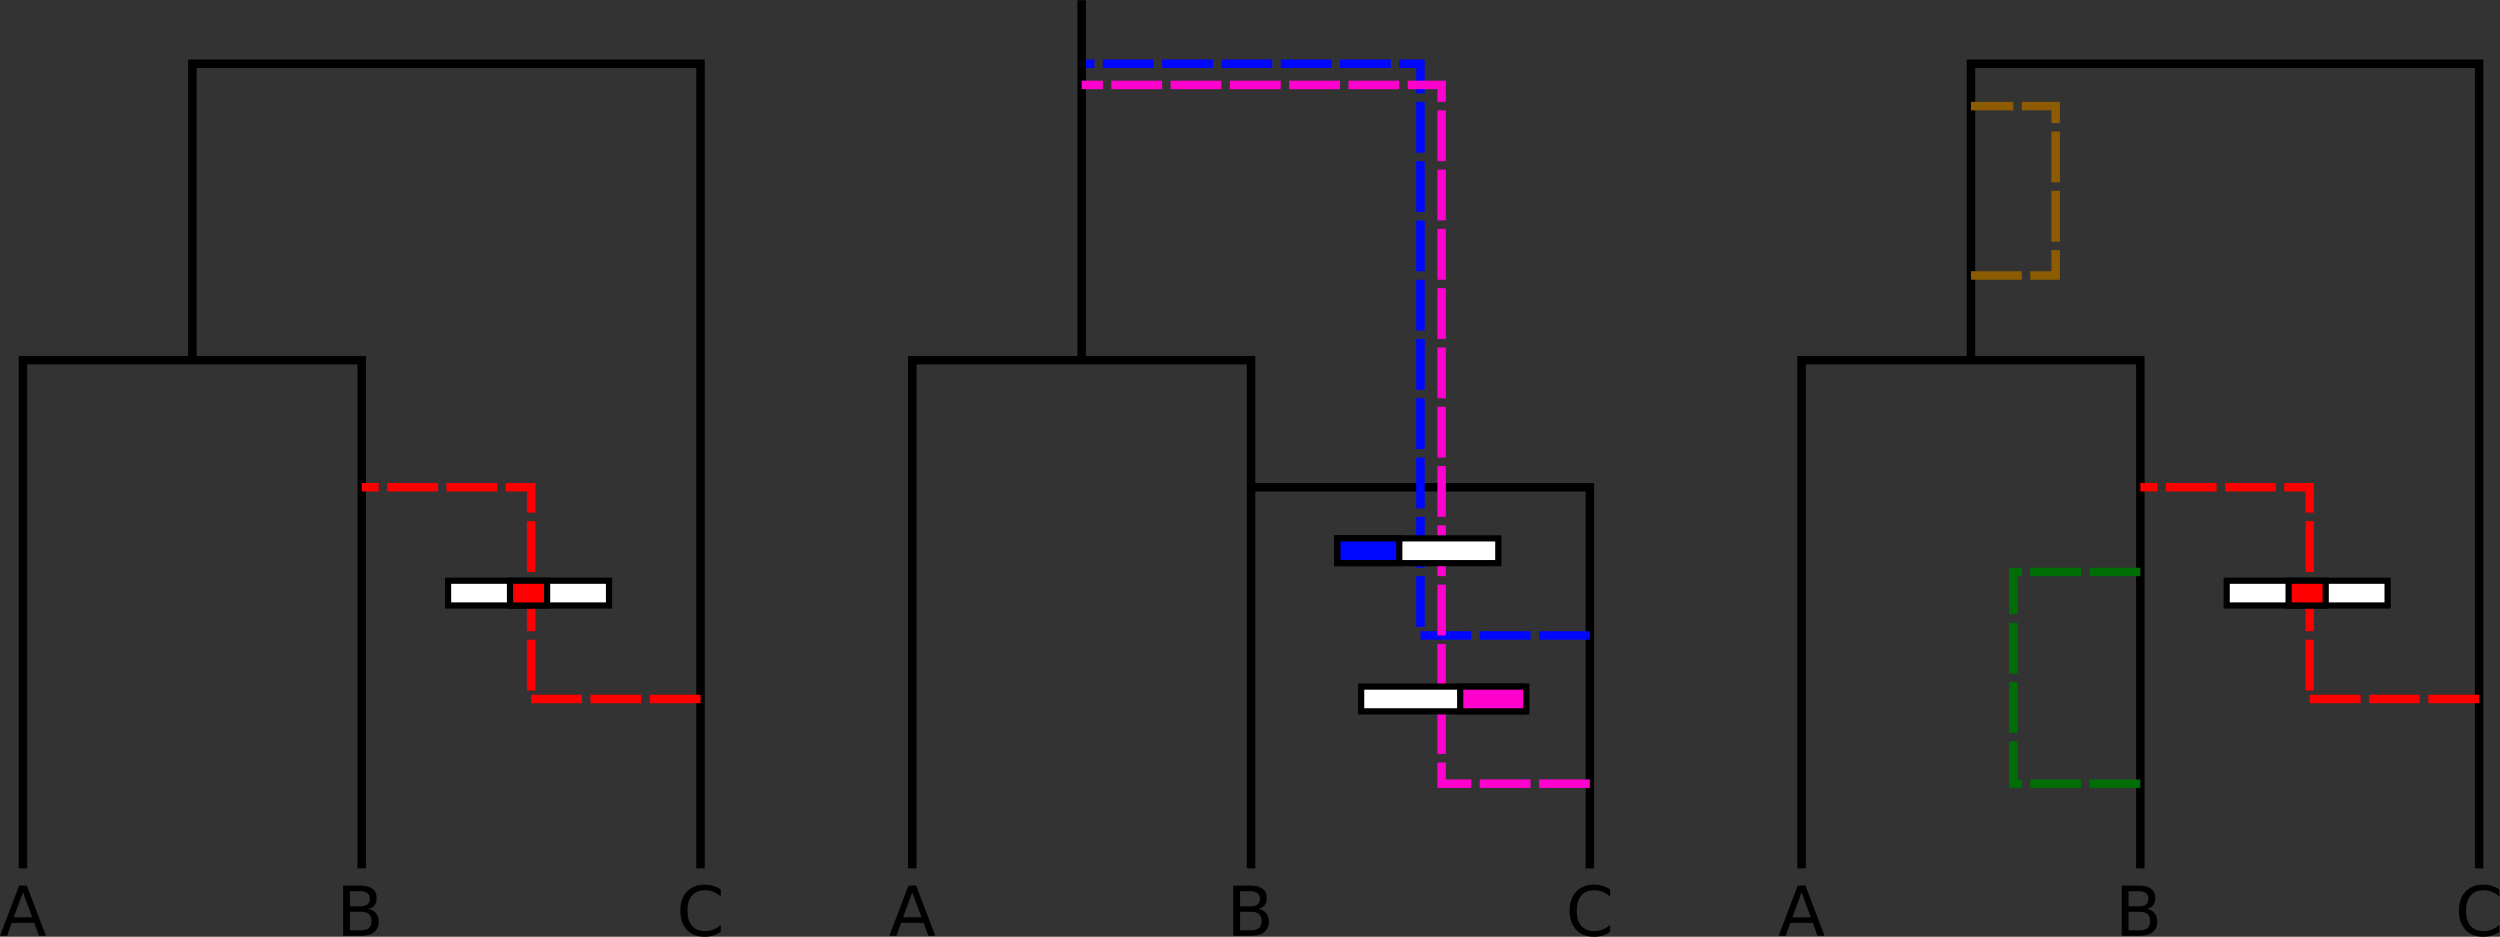 <?xml version="1.0" encoding="UTF-8" standalone="no"?>
<svg
   xmlns:dc="http://purl.org/dc/elements/1.1/"
   xmlns:cc="http://creativecommons.org/ns#"
   xmlns:rdf="http://www.w3.org/1999/02/22-rdf-syntax-ns#"
   xmlns:svg="http://www.w3.org/2000/svg"
   xmlns="http://www.w3.org/2000/svg"
   viewBox="0 0 629.551 235.888"
   height="235.888"
   width="629.551"
   xml:space="preserve"
   id="svg2"
   version="1.1"><rect x="0" y="0" width="629.551" height="235.888" fill="#333333" stroke="none"/><defs
     id="defs6" /><g
     transform="matrix(1.333,0,0,-1.333,0,235.888)"
     id="g10"><g
       id="g12"><g
         transform="matrix(1,0,0,-1,0,176.916)"
         id="g14"><path
           id="path16"
           style="fill:none;stroke:#000000;stroke-width:1.6;stroke-linecap:butt;stroke-linejoin:miter;stroke-miterlimit:4;stroke-dasharray:none;stroke-opacity:1"
           d="M 4.34,164 V 68 h 64 v 96" /></g><g
         transform="matrix(1,0,0,-1,0,176.916)"
         id="g18"><path
           id="path20"
           style="fill:none;stroke:#000000;stroke-width:1.6;stroke-linecap:butt;stroke-linejoin:miter;stroke-miterlimit:4;stroke-dasharray:none;stroke-opacity:1"
           d="M 36.34,68 V 12 h 96 v 152" /></g><g
         transform="matrix(1,0,0,-1,0,176.916)"
         id="g22"><path
           id="path24"
           style="fill:none;stroke:#ff0000;stroke-width:1.6;stroke-linecap:butt;stroke-linejoin:miter;stroke-miterlimit:4;stroke-dasharray:9.6, 1.6;stroke-dashoffset:0;stroke-opacity:1"
           d="m 132.34,132 h -32 V 92 h -32" /></g><g
         transform="matrix(1,0,0,-1,0,176.916)"
         id="g26"><path
           id="path28"
           style="fill:#ffffff;fill-opacity:1;fill-rule:nonzero;stroke:#000000;stroke-width:1.169;stroke-linecap:butt;stroke-linejoin:miter;stroke-miterlimit:4;stroke-dasharray:none;stroke-opacity:1"
           d="m 84.648,109.66 h 30.402 v 4.68 H 84.648 Z" /></g><g
         transform="matrix(1,0,0,-1,0,176.916)"
         id="g30"><path
           id="path32"
           style="fill:#ff0000;fill-opacity:1;fill-rule:nonzero;stroke:#000000;stroke-width:1.169;stroke-linecap:butt;stroke-linejoin:miter;stroke-miterlimit:4;stroke-dasharray:none;stroke-opacity:1"
           d="m 96.344,109.66 h 7.012 v 4.68 h -7.012 z" /></g><path
         id="path34"
         style="fill:#000000;fill-opacity:1;fill-rule:nonzero;stroke:none"
         d="M 4.336,8.397 2.602,3.678 H 6.086 Z M 3.617,9.662 H 5.07 L 8.68,0.178 H 7.352 L 6.492,2.615 H 2.211 L 1.352,0.178 H 0.008 Z" /><path
         id="path36"
         style="fill:#000000;fill-opacity:1;fill-rule:nonzero;stroke:none"
         d="M 66.105,4.709 V 1.225 h 2.047 c 0.696,0 1.207,0.14 1.532,0.422 0.332,0.289 0.5,0.734 0.5,1.328 0,0.594 -0.168,1.031 -0.5,1.312 -0.325,0.282 -0.836,0.422 -1.532,0.422 z m 0,3.891 V 5.74 h 1.891 c 0.625,0 1.086,0.114 1.391,0.344 0.312,0.239 0.468,0.602 0.468,1.094 0,0.477 -0.156,0.832 -0.468,1.062 -0.305,0.239 -0.766,0.36 -1.391,0.36 z m -1.281,1.062 h 3.266 c 0.976,0 1.734,-0.203 2.265,-0.609 0.532,-0.406 0.797,-0.984 0.797,-1.734 0,-0.586 -0.136,-1.047 -0.406,-1.391 -0.273,-0.344 -0.672,-0.559 -1.203,-0.641 0.633,-0.136 1.125,-0.418 1.469,-0.843 0.351,-0.43 0.531,-0.965 0.531,-1.61 0,-0.844 -0.293,-1.5 -0.875,-1.969 -0.574,-0.46 -1.391,-0.687 -2.453,-0.687 h -3.391 z" /><path
         id="path38"
         style="fill:#000000;fill-opacity:1;fill-rule:nonzero;stroke:none"
         d="m 136.164,8.936 v -1.36 c -0.437,0.407 -0.902,0.707 -1.391,0.907 -0.48,0.195 -0.996,0.297 -1.546,0.297 -1.086,0 -1.918,-0.336 -2.5,-1 -0.575,-0.657 -0.86,-1.61 -0.86,-2.86 0,-1.25 0.285,-2.211 0.86,-2.875 0.582,-0.656 1.414,-0.984 2.5,-0.984 0.55,0 1.066,0.097 1.546,0.297 0.489,0.195 0.954,0.492 1.391,0.89 V 0.92 c -0.449,-0.312 -0.922,-0.547 -1.422,-0.703 -0.5,-0.144 -1.031,-0.219 -1.594,-0.219 -1.437,0 -2.57,0.438 -3.39,1.313 -0.824,0.883 -1.235,2.086 -1.235,3.609 0,1.52 0.411,2.719 1.235,3.594 0.82,0.883 1.953,1.328 3.39,1.328 0.563,0 1.094,-0.078 1.594,-0.234 0.508,-0.149 0.985,-0.371 1.422,-0.672 z" /><g
         transform="matrix(1,0,0,-1,0,176.916)"
         id="g40"><path
           id="path42"
           style="fill:none;stroke:#000000;stroke-width:1.6;stroke-linecap:butt;stroke-linejoin:miter;stroke-miterlimit:4;stroke-dasharray:none;stroke-opacity:1"
           d="M 172.34,164 V 68 h 64 v 96" /></g><g
         transform="matrix(1,0,0,-1,0,176.916)"
         id="g44"><path
           id="path46"
           style="fill:none;stroke:#000000;stroke-width:1.6;stroke-linecap:butt;stroke-linejoin:miter;stroke-miterlimit:4;stroke-dasharray:none;stroke-opacity:1"
           d="m 236.34,92 h 64 v 72" /></g><g
         transform="matrix(1,0,0,-1,0,176.916)"
         id="g48"><path
           id="path50"
           style="fill:none;stroke:#0007ff;stroke-width:1.6;stroke-linecap:butt;stroke-linejoin:miter;stroke-miterlimit:4;stroke-dasharray:9.6, 1.6;stroke-dashoffset:0;stroke-opacity:1"
           d="m 300.34,120 h -32 V 12 h -64" /></g><path
         id="path52"
         style="fill:#000000;fill-opacity:1;fill-rule:nonzero;stroke:none"
         d="m 172.336,8.397 -1.734,-4.719 h 3.484 z m -0.719,1.265 h 1.453 l 3.61,-9.484 h -1.328 l -0.86,2.437 h -4.281 l -0.859,-2.437 h -1.344 z" /><path
         id="path54"
         style="fill:#000000;fill-opacity:1;fill-rule:nonzero;stroke:none"
         d="M 234.266,4.709 V 1.225 h 2.046 c 0.696,0 1.208,0.14 1.532,0.422 0.332,0.289 0.5,0.734 0.5,1.328 0,0.594 -0.168,1.031 -0.5,1.312 -0.324,0.282 -0.836,0.422 -1.532,0.422 z m 0,3.891 V 5.74 h 1.89 c 0.625,0 1.086,0.114 1.391,0.344 0.312,0.239 0.469,0.602 0.469,1.094 0,0.477 -0.157,0.832 -0.469,1.062 -0.305,0.239 -0.766,0.36 -1.391,0.36 z m -1.282,1.062 h 3.266 c 0.977,0 1.734,-0.203 2.266,-0.609 0.531,-0.406 0.796,-0.984 0.796,-1.734 0,-0.586 -0.136,-1.047 -0.406,-1.391 -0.273,-0.344 -0.672,-0.559 -1.203,-0.641 0.633,-0.136 1.125,-0.418 1.469,-0.843 0.351,-0.43 0.531,-0.965 0.531,-1.61 0,-0.844 -0.293,-1.5 -0.875,-1.969 -0.574,-0.46 -1.39,-0.687 -2.453,-0.687 h -3.391 z" /><path
         id="path56"
         style="fill:#000000;fill-opacity:1;fill-rule:nonzero;stroke:none"
         d="m 304.164,8.936 v -1.36 c -0.437,0.407 -0.902,0.707 -1.391,0.907 -0.48,0.195 -0.996,0.297 -1.546,0.297 -1.086,0 -1.918,-0.336 -2.5,-1 -0.575,-0.657 -0.86,-1.61 -0.86,-2.86 0,-1.25 0.285,-2.211 0.86,-2.875 0.582,-0.656 1.414,-0.984 2.5,-0.984 0.55,0 1.066,0.097 1.546,0.297 0.489,0.195 0.954,0.492 1.391,0.89 V 0.92 c -0.449,-0.312 -0.922,-0.547 -1.422,-0.703 -0.5,-0.144 -1.031,-0.219 -1.594,-0.219 -1.437,0 -2.57,0.438 -3.39,1.313 -0.824,0.883 -1.235,2.086 -1.235,3.609 0,1.52 0.411,2.719 1.235,3.594 0.82,0.883 1.953,1.328 3.39,1.328 0.563,0 1.094,-0.078 1.594,-0.234 0.508,-0.149 0.985,-0.371 1.422,-0.672 z" /><g
         transform="matrix(1,0,0,-1,0,176.916)"
         id="g58"><path
           id="path60"
           style="fill:none;stroke:#000000;stroke-width:1.6;stroke-linecap:butt;stroke-linejoin:miter;stroke-miterlimit:4;stroke-dasharray:none;stroke-opacity:1"
           d="M 204.34,68 V 0" /></g><g
         transform="matrix(1,0,0,-1,0,176.916)"
         id="g62"><path
           id="path64"
           style="fill:none;stroke:#ff00cd;stroke-width:1.6;stroke-linecap:butt;stroke-linejoin:miter;stroke-miterlimit:4;stroke-dasharray:9.6, 1.6;stroke-dashoffset:0;stroke-opacity:1"
           d="m 300.34,148 h -28 V 16 h -68" /></g><g
         transform="matrix(1,0,0,-1,0,176.916)"
         id="g66"><path
           id="path68"
           style="fill:#ffffff;fill-opacity:1;fill-rule:nonzero;stroke:#000000;stroke-width:1.169;stroke-linecap:butt;stroke-linejoin:miter;stroke-miterlimit:4;stroke-dasharray:none;stroke-opacity:1"
           d="m 252.648,101.66 h 30.402 v 4.68 h -30.402 z" /></g><g
         transform="matrix(1,0,0,-1,0,176.916)"
         id="g70"><path
           id="path72"
           style="fill:#0007ff;fill-opacity:1;fill-rule:nonzero;stroke:#000000;stroke-width:1.169;stroke-linecap:butt;stroke-linejoin:miter;stroke-miterlimit:4;stroke-dasharray:none;stroke-opacity:1"
           d="m 252.648,101.66 h 11.695 v 4.68 h -11.695 z" /></g><g
         transform="matrix(1,0,0,-1,0,176.916)"
         id="g74"><path
           id="path76"
           style="fill:#ffffff;fill-opacity:1;fill-rule:nonzero;stroke:#000000;stroke-width:1.169;stroke-linecap:butt;stroke-linejoin:miter;stroke-miterlimit:4;stroke-dasharray:none;stroke-opacity:1"
           d="m 257.141,129.66 h 30.402 v 4.68 h -30.402 z" /></g><g
         transform="matrix(1,0,0,-1,0,176.916)"
         id="g78"><path
           id="path80"
           style="fill:#ff00cd;fill-opacity:1;fill-rule:nonzero;stroke:#000000;stroke-width:1.169;stroke-linecap:butt;stroke-linejoin:miter;stroke-miterlimit:4;stroke-dasharray:none;stroke-opacity:1"
           d="m 275.848,129.66 h 12.492 v 4.68 h -12.492 z" /></g><g
         transform="matrix(1,0,0,-1,0,176.916)"
         id="g82"><path
           id="path84"
           style="fill:none;stroke:#000000;stroke-width:1.6;stroke-linecap:butt;stroke-linejoin:miter;stroke-miterlimit:4;stroke-dasharray:none;stroke-opacity:1"
           d="M 340.34,164 V 68 h 64 v 96" /></g><g
         transform="matrix(1,0,0,-1,0,176.916)"
         id="g86"><path
           id="path88"
           style="fill:none;stroke:#000000;stroke-width:1.6;stroke-linecap:butt;stroke-linejoin:miter;stroke-miterlimit:4;stroke-dasharray:none;stroke-opacity:1"
           d="M 372.34,68 V 12 h 96 v 152" /></g><g
         transform="matrix(1,0,0,-1,0,176.916)"
         id="g90"><path
           id="path92"
           style="fill:none;stroke:#ff0000;stroke-width:1.6;stroke-linecap:butt;stroke-linejoin:miter;stroke-miterlimit:4;stroke-dasharray:9.6, 1.6;stroke-dashoffset:0;stroke-opacity:1"
           d="m 468.34,132 h -32 V 92 h -32" /></g><g
         transform="matrix(1,0,0,-1,0,176.916)"
         id="g94"><path
           id="path96"
           style="fill:#ffffff;fill-opacity:1;fill-rule:nonzero;stroke:#000000;stroke-width:1.169;stroke-linecap:butt;stroke-linejoin:miter;stroke-miterlimit:4;stroke-dasharray:none;stroke-opacity:1"
           d="m 420.648,109.66 h 30.402 v 4.68 h -30.402 z" /></g><g
         transform="matrix(1,0,0,-1,0,176.916)"
         id="g98"><path
           id="path100"
           style="fill:#ff0000;fill-opacity:1;fill-rule:nonzero;stroke:#000000;stroke-width:1.169;stroke-linecap:butt;stroke-linejoin:miter;stroke-miterlimit:4;stroke-dasharray:none;stroke-opacity:1"
           d="m 432.344,109.66 h 7.012 v 4.68 h -7.012 z" /></g><path
         id="path102"
         style="fill:#000000;fill-opacity:1;fill-rule:nonzero;stroke:none"
         d="m 340.336,8.397 -1.734,-4.719 h 3.484 z m -0.719,1.265 h 1.453 l 3.61,-9.484 h -1.328 l -0.86,2.437 h -4.281 l -0.859,-2.437 h -1.344 z" /><path
         id="path104"
         style="fill:#000000;fill-opacity:1;fill-rule:nonzero;stroke:none"
         d="M 402.105,4.709 V 1.225 h 2.047 c 0.696,0 1.207,0.14 1.532,0.422 0.332,0.289 0.5,0.734 0.5,1.328 0,0.594 -0.168,1.031 -0.5,1.312 -0.325,0.282 -0.836,0.422 -1.532,0.422 z m 0,3.891 V 5.74 h 1.891 c 0.625,0 1.086,0.114 1.391,0.344 0.312,0.239 0.468,0.602 0.468,1.094 0,0.477 -0.156,0.832 -0.468,1.062 -0.305,0.239 -0.766,0.36 -1.391,0.36 z m -1.281,1.062 h 3.266 c 0.976,0 1.734,-0.203 2.265,-0.609 0.532,-0.406 0.797,-0.984 0.797,-1.734 0,-0.586 -0.136,-1.047 -0.406,-1.391 -0.273,-0.344 -0.672,-0.559 -1.203,-0.641 0.633,-0.136 1.125,-0.418 1.469,-0.843 0.351,-0.43 0.531,-0.965 0.531,-1.61 0,-0.844 -0.293,-1.5 -0.875,-1.969 -0.574,-0.46 -1.391,-0.687 -2.453,-0.687 h -3.391 z" /><path
         id="path106"
         style="fill:#000000;fill-opacity:1;fill-rule:nonzero;stroke:none"
         d="m 472.164,8.936 v -1.36 c -0.437,0.407 -0.902,0.707 -1.391,0.907 -0.48,0.195 -0.996,0.297 -1.546,0.297 -1.086,0 -1.918,-0.336 -2.5,-1 -0.575,-0.657 -0.86,-1.61 -0.86,-2.86 0,-1.25 0.285,-2.211 0.86,-2.875 0.582,-0.656 1.414,-0.984 2.5,-0.984 0.55,0 1.066,0.097 1.546,0.297 0.489,0.195 0.954,0.492 1.391,0.89 V 0.92 c -0.449,-0.312 -0.922,-0.547 -1.422,-0.703 -0.5,-0.144 -1.031,-0.219 -1.594,-0.219 -1.437,0 -2.57,0.438 -3.39,1.313 -0.824,0.883 -1.235,2.086 -1.235,3.609 0,1.52 0.411,2.719 1.235,3.594 0.82,0.883 1.953,1.328 3.39,1.328 0.563,0 1.094,-0.078 1.594,-0.234 0.508,-0.149 0.985,-0.371 1.422,-0.672 z" /><g
         transform="matrix(1,0,0,-1,0,176.916)"
         id="g108"><path
           id="path110"
           style="fill:none;stroke:#006e07;stroke-width:1.6;stroke-linecap:butt;stroke-linejoin:miter;stroke-miterlimit:4;stroke-dasharray:9.6, 1.6;stroke-dashoffset:0;stroke-opacity:1"
           d="m 404.34,148 h -24 v -40 h 24" /></g><g
         transform="matrix(1,0,0,-1,0,176.916)"
         id="g112"><path
           id="path114"
           style="fill:none;stroke:#8d5c02;stroke-width:1.6;stroke-linecap:butt;stroke-linejoin:miter;stroke-miterlimit:4;stroke-dasharray:9.6, 1.6;stroke-dashoffset:0;stroke-opacity:1"
           d="m 372.34,52 h 16 V 20 h -16" /></g></g></g></svg>